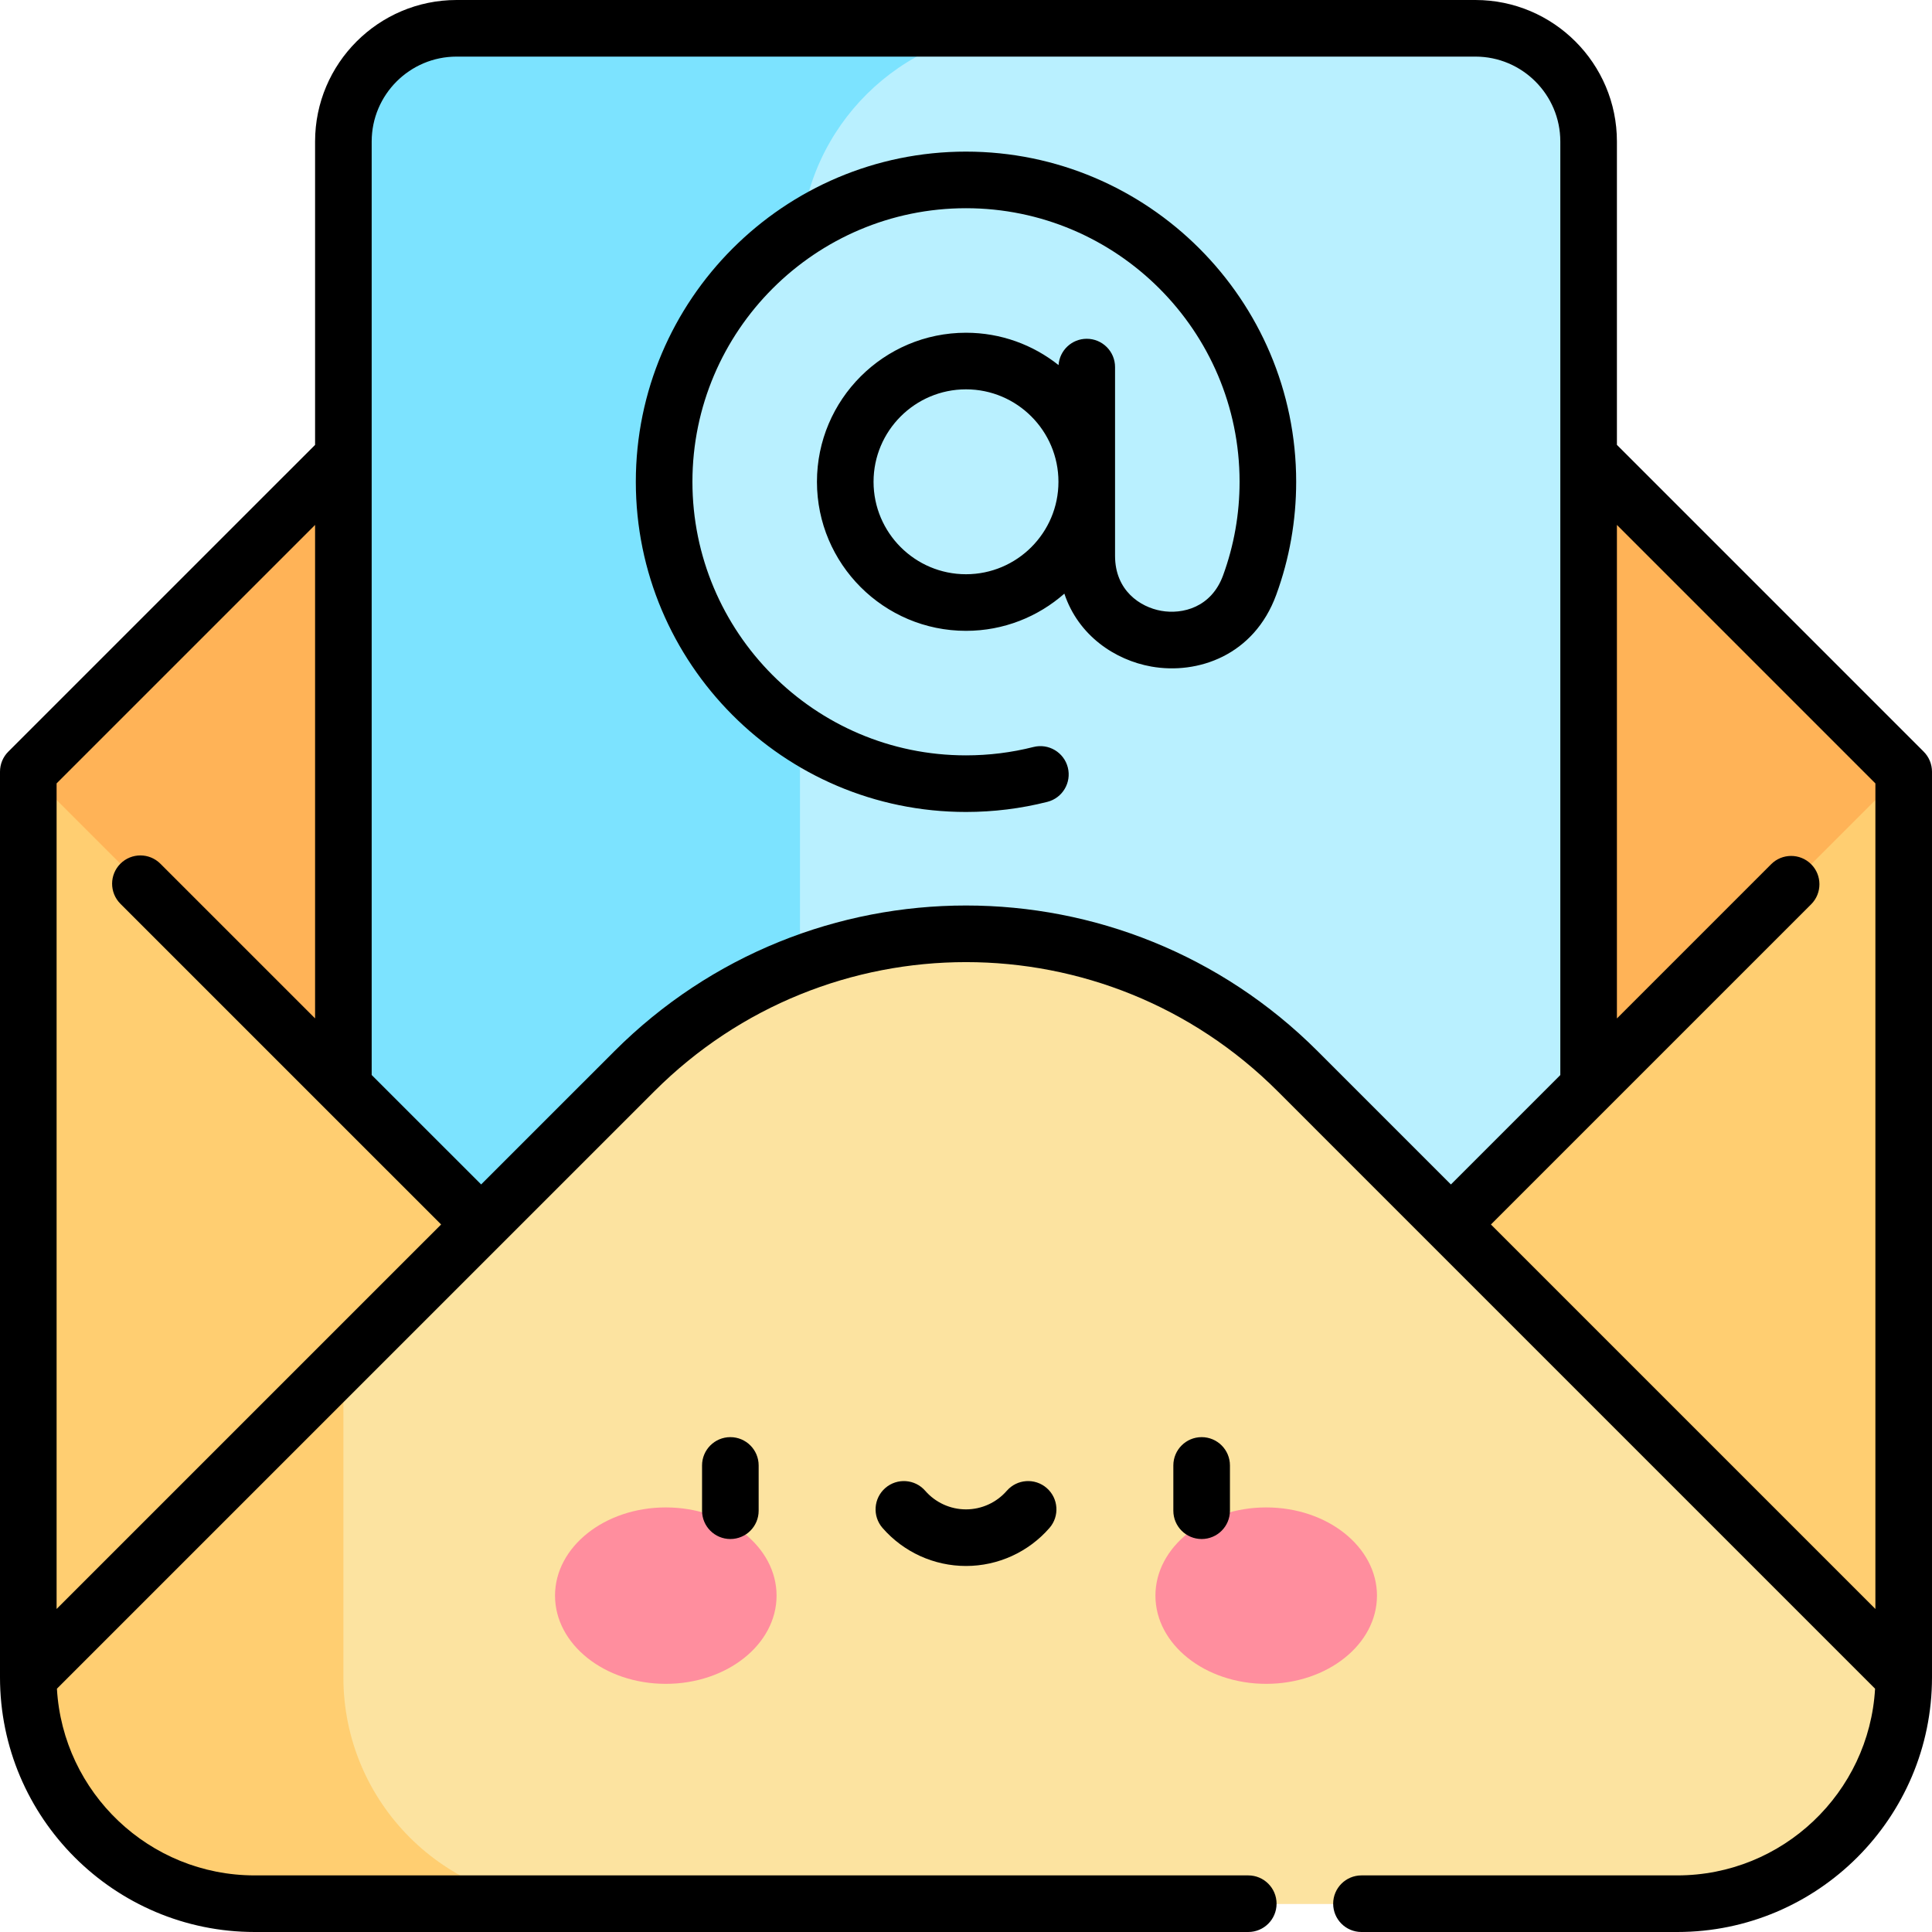 <svg id="Capa_1" enable-background="new 0 0 512 512" height="512" viewBox="0 0 512 512" width="512" xmlns="http://www.w3.org/2000/svg"><g><path d="m504.493 204.5-160.576-160.586c-23.316-23.315-54.938-36.414-87.911-36.414s-64.595 13.099-87.911 36.414l-160.586 160.586v240h496.991v-240z" fill="#ffb357"/><g><path d="m391 7.5h-270c-16.569 0-30 13.431-30 30v407h330v-407c0-16.569-13.431-30-30-30z" fill="#b9f0ff"/><path d="m176.443 127.679c0-27.807 14.276-52.268 35.889-66.491 3.155-30.17 28.663-53.688 59.668-53.688h-151c-16.569 0-30 13.432-30 30v407h121v-250.543c-21.428-14.255-35.557-38.613-35.557-66.278z" fill="#7ce3ff"/></g><g><path d="m343.919 365.088c-23.315 23.315-54.938 36.414-87.911 36.414s-64.595-13.099-87.911-36.414l-160.588-160.588h-.009v240c0 33.137 26.863 60 60 60h377c33.137 0 60-26.863 60-60v-239.993z" fill="#ffce71"/><path d="m343.917 283.912c-23.315-23.315-54.938-36.414-87.911-36.414s-64.595 13.099-87.911 36.414l-160.595 160.588c0 33.137 26.863 60 60 60h377c33.137 0 60-26.863 60-60z" fill="#fce3a0"/><path d="m91 444.5v-83.496h-83.5v83.496c0 33.137 26.863 60 60 60h83.5c-33.137 0-60-26.863-60-60z" fill="#ffce71"/></g><g fill="#ff8e9e"><path d="m176.443 399.483c-16.212 0-29.355 10.466-29.355 23.377 0 12.91 13.142 23.376 29.355 23.376 16.212 0 29.355-10.466 29.355-23.376 0-12.911-13.142-23.377-29.355-23.377z"/><path d="m335.557 399.483c-16.212 0-29.355 10.466-29.355 23.377 0 12.91 13.143 23.376 29.355 23.376s29.355-10.466 29.355-23.376c-.001-12.911-13.143-23.377-29.355-23.377z"/></g><g><path d="m509.804 199.204-81.304-81.308v-80.396c0-20.678-16.822-37.5-37.5-37.5h-270c-20.678 0-37.5 16.822-37.5 37.5v80.402l-81.303 81.294c-1.407 1.407-2.197 3.315-2.197 5.304v240c0 37.22 30.28 67.5 67.5 67.5h263.304c4.143 0 7.5-3.357 7.5-7.5s-3.357-7.5-7.5-7.5h-263.304c-27.935 0-50.843-21.932-52.414-49.479l158.313-158.305c45.658-45.658 119.554-45.661 165.215 0l158.301 158.305c-1.572 27.547-24.48 49.479-52.415 49.479h-83.696c-4.143 0-7.5 3.357-7.5 7.5s3.357 7.5 7.5 7.5h83.696c37.22 0 67.5-30.28 67.5-67.5v-239.993c0-1.989-.79-3.897-2.196-5.303zm-494.804 227.19v-218.788l68.5-68.493v130.771l-40.99-40.986c-2.938-2.938-7.678-2.932-10.61 0-2.896 2.898-2.947 7.631 0 10.601l85 84.999zm334.221-147.786c-51.519-51.517-134.905-51.525-186.43 0l-35.282 35.281-29.009-29.005c0-7.24 0-241.968 0-247.384 0-12.406 10.094-22.5 22.5-22.5h270c12.406 0 22.5 10.094 22.5 22.5v247.4l-28.994 28.995zm147.779 147.784-101.887-101.89c1.338-1.339 62.507-62.513 84.866-84.862 2.92-2.93 2.92-7.689 0-10.61-2.97-2.97-7.734-2.897-10.609 0l-40.87 40.87v-130.791l68.5 68.504z"/><path d="m186.051 388.356v12c0 4.143 3.357 7.5 7.5 7.5s7.5-3.357 7.5-7.5v-12c0-4.143-3.357-7.5-7.5-7.5s-7.5 3.358-7.5 7.5z"/><path d="m310.948 388.356v12c0 4.143 3.357 7.5 7.5 7.5s7.5-3.357 7.5-7.5v-12c0-4.143-3.357-7.5-7.5-7.5s-7.5 3.358-7.5 7.5z"/><path d="m266.81 395.072c-2.73 3.132-6.669 4.928-10.81 4.928s-8.08-1.796-10.81-4.928c-2.721-3.124-7.459-3.448-10.581-.728-3.123 2.721-3.449 7.459-.728 10.581 5.579 6.403 13.641 10.075 22.119 10.075s16.54-3.672 22.118-10.074c2.722-3.122 2.396-7.86-.728-10.581-3.121-2.722-7.861-2.398-10.58.727z"/><path d="m256 40.179c-48.238 0-87.5 39.27-87.5 87.5 0 48.027 38.997 87.5 87.5 87.5 7.294 0 14.546-.9 21.555-2.676 4.015-1.018 6.445-5.098 5.428-9.112-1.017-4.016-5.096-6.444-9.112-5.429-5.805 1.471-11.817 2.217-17.87 2.217-40.238 0-72.5-32.759-72.5-72.5 0-39.983 32.566-72.5 72.5-72.5 39.907 0 72.5 32.492 72.5 72.5 0 8.518-1.47 16.857-4.368 24.79-3.117 8.531-10.773 10.397-16.382 9.407-5.651-1-12.25-5.415-12.25-14.566v-50.03c0-4.143-3.358-7.5-7.5-7.5-3.964 0-7.201 3.077-7.473 6.971-6.743-5.359-15.264-8.572-24.527-8.572-21.78 0-39.5 17.72-39.5 39.5s17.72 39.5 39.5 39.5c9.982 0 19.104-3.729 26.065-9.858 3.701 11.108 13.418 17.618 23.072 19.326 12.214 2.16 27.185-2.883 33.084-19.03 3.502-9.586 5.278-19.659 5.278-29.938 0-48.27-39.301-87.5-87.5-87.5zm0 112c-13.509 0-24.5-10.99-24.5-24.5s10.991-24.5 24.5-24.5 24.5 10.99 24.5 24.5-10.991 24.5-24.5 24.5z"/></g></g></svg>